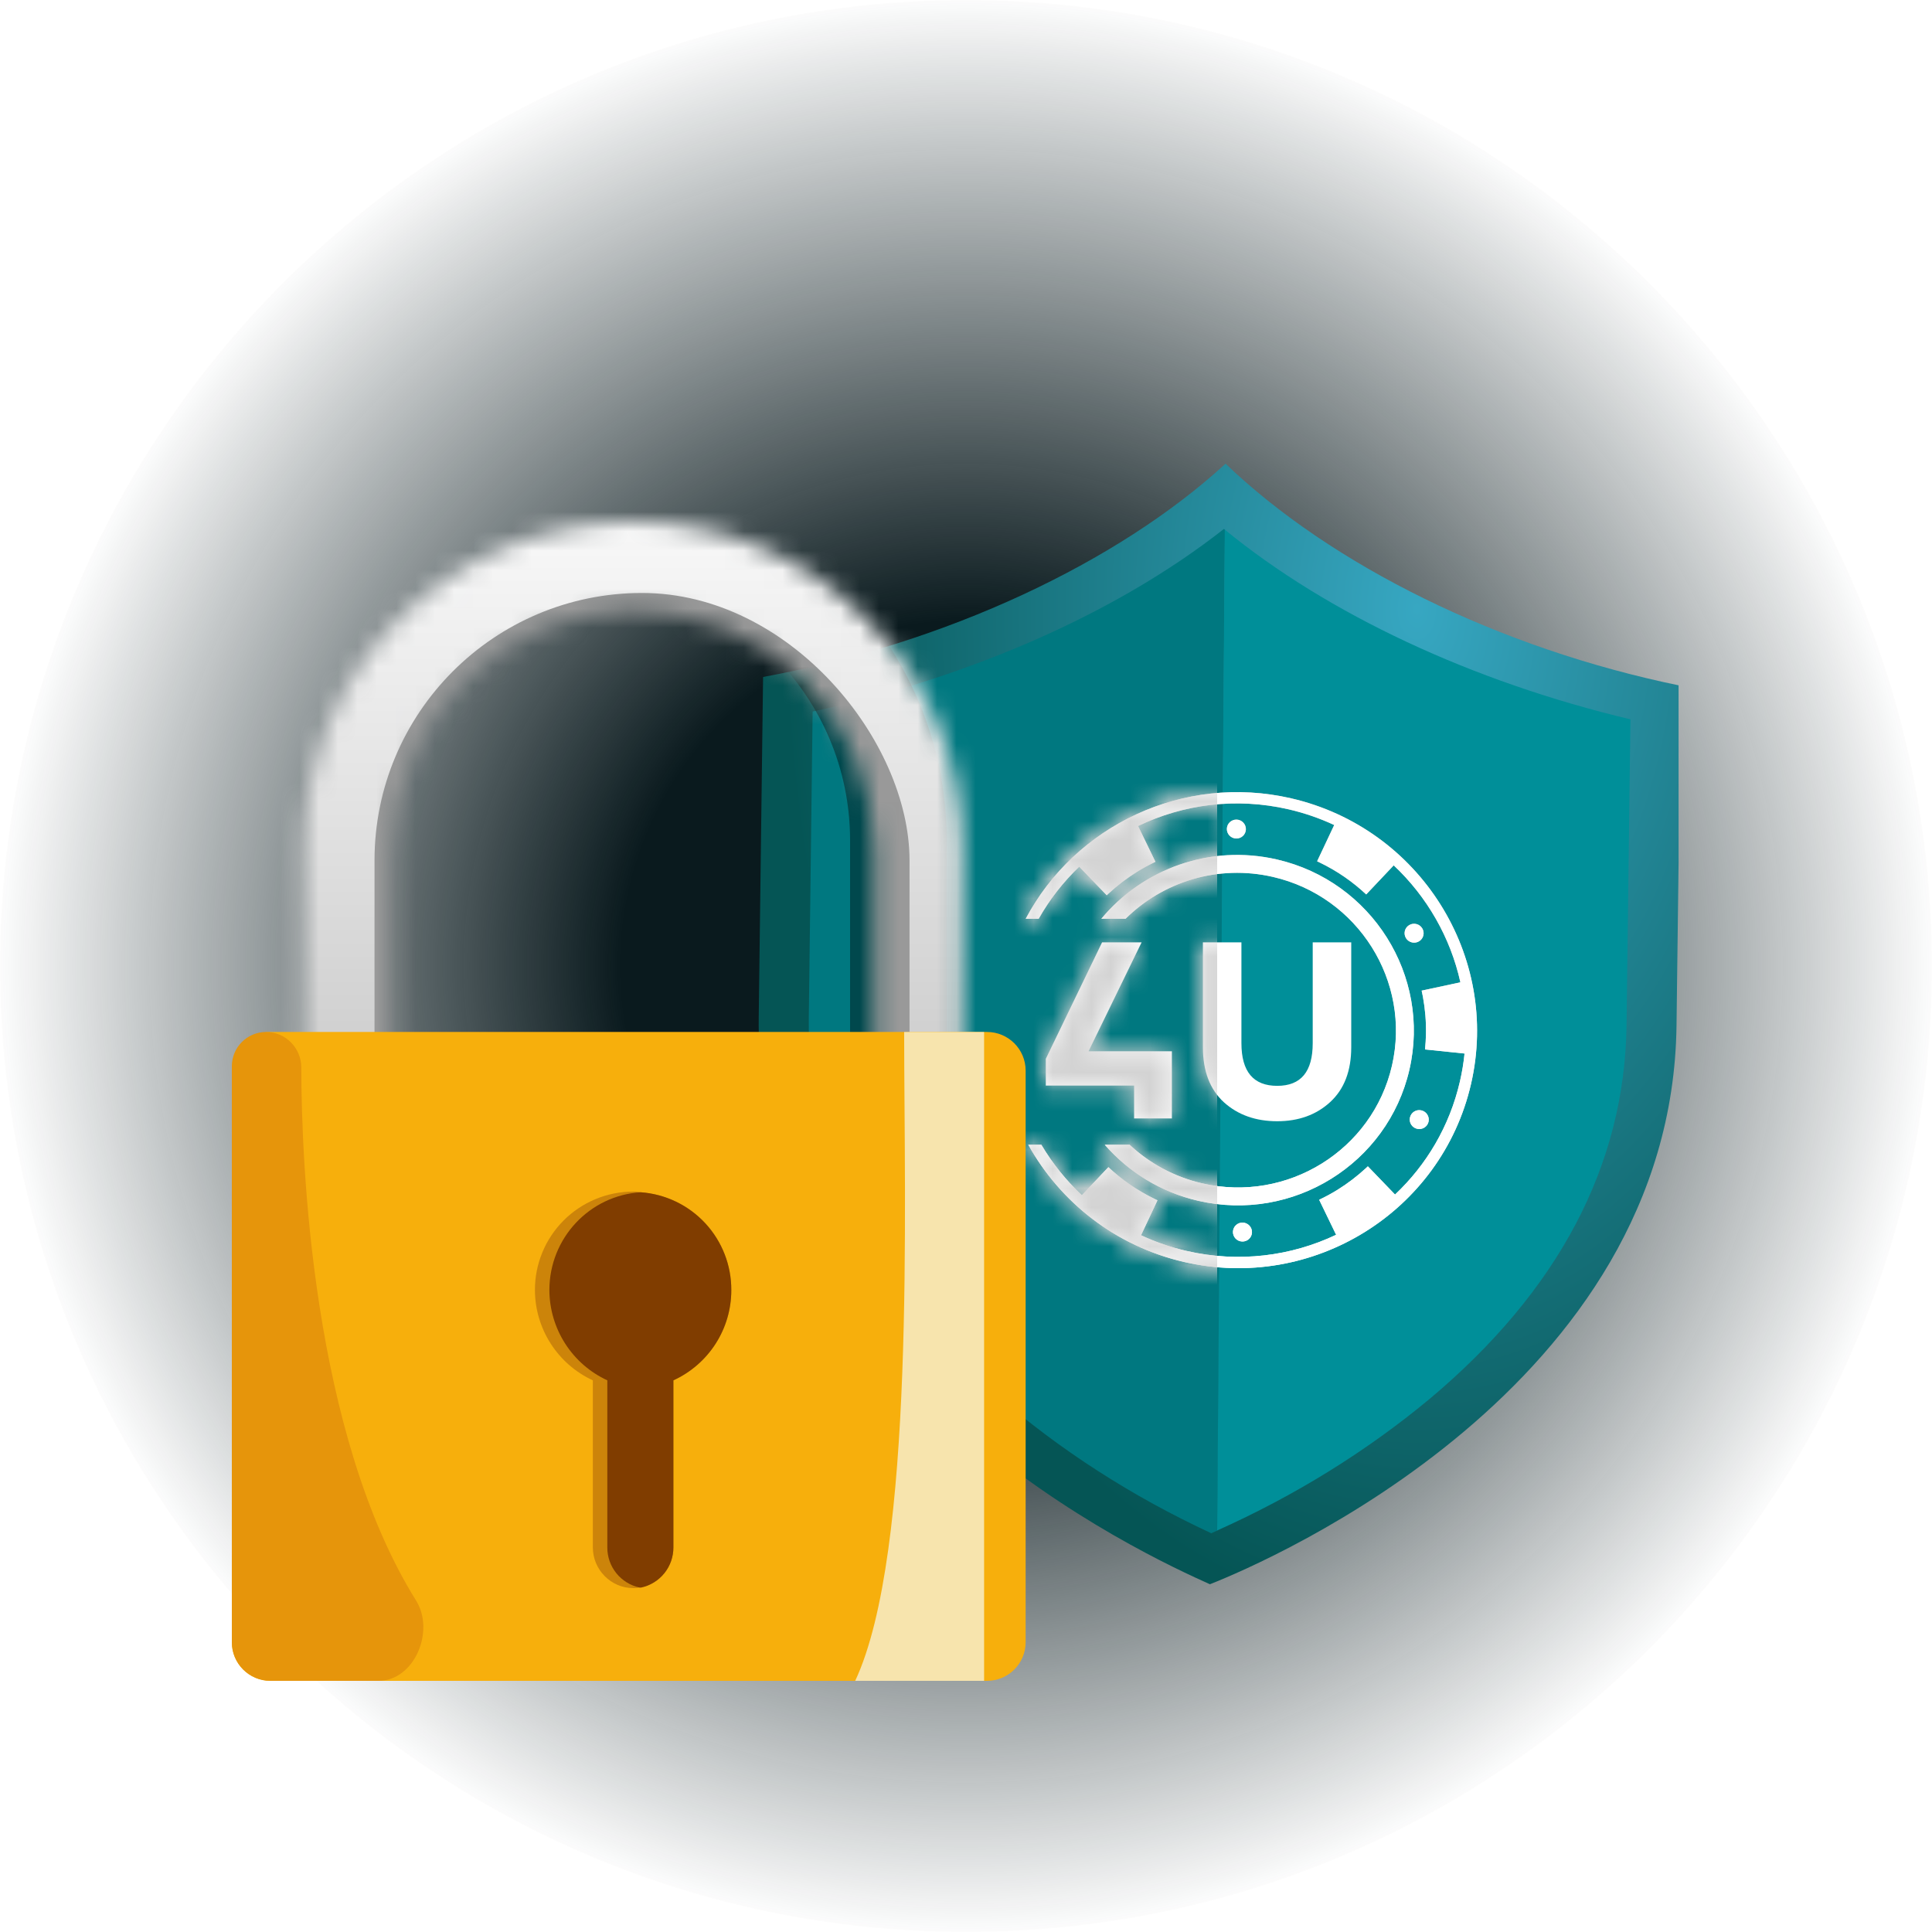 <svg width="100" height="100" viewBox="0 0 100 100" fill="none" xmlns="http://www.w3.org/2000/svg">
<g clip-path="url(#clip0_114_1903)">
<g filter="url(#filter0_f_114_1903)">
<path d="M50 100C77.614 100 100 77.614 100 50C100 22.386 77.614 0 50 0C22.386 0 0 22.386 0 50C0 77.614 22.386 100 50 100Z" fill="url(#paint0_radial_114_1903)"/>
</g>
<g clip-path="url(#clip1_114_1903)">
<path d="M86.684 35.017C86.684 34.948 86.684 34.918 86.684 34.911C86.683 34.924 86.684 35.017 86.684 35.017Z" fill="#D9FFFF"/>
<path d="M86.684 35.017C86.684 34.948 86.684 34.918 86.684 34.911C86.683 34.924 86.684 35.017 86.684 35.017Z" fill="#D9FFFF"/>
<path d="M63.435 24C57.852 29.122 48.975 33.295 39.497 35.04C39.49 35.589 39.451 38.629 39.272 52.639C39.035 71.33 59.459 80.58 62.625 82C65.717 80.786 86.538 71.785 86.776 53.095C86.955 39.085 86.993 36.045 87 35.496C77.573 33.57 68.885 29.227 63.435 24Z" fill="url(#paint1_radial_114_1903)"/>
<path d="M63.352 27.377C57.891 31.668 50.345 35.024 42.062 36.829L41.864 52.663C41.773 59.91 45.039 66.484 51.575 72.204C54.858 75.053 58.605 77.464 62.695 79.36L63.01 79.219L63.404 27.416C63.383 27.402 63.367 27.39 63.352 27.377Z" fill="#007880"/>
<path d="M63.394 27.415L63 79.218C67.015 77.421 70.714 75.131 73.984 72.418C80.662 66.824 84.096 60.315 84.189 53.068L84.391 37.233C76.184 35.276 68.746 31.792 63.394 27.415Z" fill="#008F99"/>
<path fill-rule="evenodd" clip-rule="evenodd" d="M66.83 41.321C73.491 42.859 77.667 49.493 76.139 56.109C74.612 62.725 67.95 66.857 61.29 65.32C57.725 64.496 54.871 62.213 53.224 59.254L53.9 59.253C54.47 60.214 55.176 61.094 55.998 61.864L57.37 60.412C57.715 60.736 58.086 61.036 58.48 61.309C58.89 61.593 59.327 61.846 59.785 62.068L59.91 62.127L59.059 63.936C59.801 64.283 60.591 64.558 61.422 64.749C64.127 65.374 66.832 65.017 69.158 63.913L68.28 62.1C68.604 61.946 68.92 61.776 69.225 61.587C69.752 61.26 70.246 60.882 70.703 60.461L70.8 60.369L72.207 61.83C73.828 60.302 75.029 58.3 75.565 55.977C75.677 55.494 75.756 55.012 75.805 54.531L73.759 54.319C73.786 54.051 73.803 53.784 73.808 53.518C73.82 52.873 73.767 52.237 73.654 51.617C73.64 51.541 73.625 51.465 73.608 51.389L73.584 51.275L75.59 50.845C75.076 48.528 73.865 46.414 72.138 44.791L70.715 46.296C70.369 45.972 69.999 45.672 69.605 45.399C69.194 45.114 68.757 44.861 68.299 44.64L68.174 44.58L69.058 42.703C68.316 42.357 67.528 42.083 66.699 41.891C63.972 41.262 61.245 41.63 58.907 42.755L59.805 44.607C59.481 44.762 59.164 44.932 58.86 45.121C58.333 45.448 57.838 45.825 57.382 46.247L57.285 46.338L55.861 44.86C55.041 45.643 54.33 46.548 53.761 47.556L53.09 47.556C55.644 42.737 61.237 40.03 66.83 41.321ZM64.42 63.294C64.685 63.356 64.851 63.619 64.79 63.882C64.73 64.146 64.465 64.309 64.2 64.248C63.935 64.187 63.769 63.924 63.83 63.66C63.891 63.397 64.155 63.233 64.42 63.294ZM66.1 44.487C71.001 45.619 74.074 50.501 72.949 55.373C71.824 60.244 66.922 63.285 62.021 62.153C60.069 61.703 58.406 60.657 57.184 59.254L58.47 59.254C59.491 60.207 60.77 60.914 62.229 61.251C66.633 62.268 71.037 59.536 72.047 55.164C73.056 50.792 70.295 46.406 65.891 45.39C63.04 44.731 60.189 45.644 58.259 47.556L57.005 47.556C59.133 44.986 62.617 43.683 66.1 44.487ZM73.57 57.473C73.835 57.534 74.001 57.797 73.941 58.061C73.88 58.324 73.615 58.488 73.35 58.427C73.085 58.366 72.919 58.103 72.98 57.839C73.041 57.576 73.305 57.411 73.57 57.473ZM73.304 47.826C73.569 47.887 73.735 48.151 73.674 48.414C73.613 48.678 73.349 48.841 73.084 48.78C72.818 48.719 72.653 48.456 72.713 48.192C72.774 47.929 73.039 47.765 73.304 47.826ZM64.104 42.435C64.37 42.496 64.535 42.76 64.475 43.023C64.414 43.287 64.149 43.451 63.884 43.389C63.619 43.328 63.453 43.065 63.514 42.801C63.574 42.538 63.839 42.374 64.104 42.435Z" fill="url(#paint2_linear_114_1903)"/>
<path fill-rule="evenodd" clip-rule="evenodd" d="M66.83 41.321C73.491 42.859 77.667 49.493 76.139 56.109C74.612 62.725 67.95 66.857 61.29 65.32C57.725 64.496 54.871 62.213 53.224 59.254L53.9 59.253C54.47 60.214 55.176 61.094 55.998 61.864L57.37 60.412C57.715 60.736 58.086 61.036 58.48 61.309C58.89 61.593 59.327 61.846 59.785 62.068L59.91 62.127L59.059 63.936C59.801 64.283 60.591 64.558 61.422 64.749C64.127 65.374 66.832 65.017 69.158 63.913L68.28 62.1C68.604 61.946 68.92 61.776 69.225 61.587C69.752 61.26 70.246 60.882 70.703 60.461L70.8 60.369L72.207 61.83C73.828 60.302 75.029 58.3 75.565 55.977C75.677 55.494 75.756 55.012 75.805 54.531L73.759 54.319C73.786 54.051 73.803 53.784 73.808 53.518C73.82 52.873 73.767 52.237 73.654 51.617C73.64 51.541 73.625 51.465 73.608 51.389L73.584 51.275L75.59 50.845C75.076 48.528 73.865 46.414 72.138 44.791L70.715 46.296C70.369 45.972 69.999 45.672 69.605 45.399C69.194 45.114 68.757 44.861 68.299 44.64L68.174 44.58L69.058 42.703C68.316 42.357 67.528 42.083 66.699 41.891C63.972 41.262 61.245 41.63 58.907 42.755L59.805 44.607C59.481 44.762 59.164 44.932 58.86 45.121C58.333 45.448 57.838 45.825 57.382 46.247L57.285 46.338L55.861 44.86C55.041 45.643 54.33 46.548 53.761 47.556L53.09 47.556C55.644 42.737 61.237 40.03 66.83 41.321ZM64.42 63.294C64.685 63.356 64.851 63.619 64.79 63.882C64.73 64.146 64.465 64.309 64.2 64.248C63.935 64.187 63.769 63.924 63.83 63.66C63.891 63.397 64.155 63.233 64.42 63.294ZM66.1 44.487C71.001 45.619 74.074 50.501 72.949 55.373C71.824 60.244 66.922 63.285 62.021 62.153C60.069 61.703 58.406 60.657 57.184 59.254L58.47 59.254C59.491 60.207 60.77 60.914 62.229 61.251C66.633 62.268 71.037 59.536 72.047 55.164C73.056 50.792 70.295 46.406 65.891 45.39C63.04 44.731 60.189 45.644 58.259 47.556L57.005 47.556C59.133 44.986 62.617 43.683 66.1 44.487ZM73.57 57.473C73.835 57.534 74.001 57.797 73.941 58.061C73.88 58.324 73.615 58.488 73.35 58.427C73.085 58.366 72.919 58.103 72.98 57.839C73.041 57.576 73.305 57.411 73.57 57.473ZM73.304 47.826C73.569 47.887 73.735 48.151 73.674 48.414C73.613 48.678 73.349 48.841 73.084 48.78C72.818 48.719 72.653 48.456 72.713 48.192C72.774 47.929 73.039 47.765 73.304 47.826ZM64.104 42.435C64.37 42.496 64.535 42.76 64.475 43.023C64.414 43.287 64.149 43.451 63.884 43.389C63.619 43.328 63.453 43.065 63.514 42.801C63.574 42.538 63.839 42.374 64.104 42.435Z" fill="white"/>
<path d="M58.701 56.19H54.131V54.804L57.044 48.775H59.09L56.345 54.412H60.657V57.891H58.701V56.19ZM62.262 54.202V48.775H64.256V53.993C64.256 55.471 64.877 56.203 66.108 56.203C67.338 56.203 67.946 55.471 67.946 53.993V48.775H69.94V54.202C69.94 55.432 69.577 56.373 68.852 57.041C68.127 57.708 67.208 58.035 66.108 58.035C64.994 58.035 64.075 57.708 63.35 57.054C62.624 56.387 62.262 55.445 62.262 54.202Z" fill="white"/>
<mask id="mask0_114_1903" style="mask-type:alpha" maskUnits="userSpaceOnUse" x="53" y="41" width="24" height="25">
<path fill-rule="evenodd" clip-rule="evenodd" d="M66.74 41.321C73.401 42.859 77.577 49.493 76.049 56.109C74.522 62.725 67.86 66.857 61.2 65.32C57.635 64.496 54.781 62.213 53.134 59.254L53.81 59.253C54.38 60.214 55.086 61.094 55.908 61.864L57.28 60.412C57.626 60.736 57.996 61.036 58.39 61.309C58.801 61.593 59.237 61.846 59.695 62.068L59.821 62.127L58.969 63.936C59.712 64.283 60.501 64.558 61.332 64.749C64.037 65.374 66.742 65.017 69.068 63.913L68.19 62.1C68.514 61.946 68.83 61.776 69.135 61.587C69.662 61.26 70.157 60.882 70.613 60.461L70.71 60.369L72.117 61.83C73.738 60.302 74.939 58.3 75.475 55.977C75.587 55.494 75.666 55.012 75.715 54.531L73.669 54.319C73.696 54.051 73.713 53.784 73.718 53.518C73.73 52.873 73.677 52.237 73.564 51.617C73.55 51.541 73.535 51.465 73.519 51.389L73.494 51.275L75.5 50.845C74.987 48.528 73.775 46.414 72.048 44.791L70.625 46.296C70.279 45.972 69.909 45.672 69.515 45.399C69.104 45.114 68.668 44.861 68.21 44.64L68.084 44.58L68.968 42.703C68.227 42.357 67.438 42.083 66.609 41.891C63.882 41.262 61.156 41.63 58.817 42.755L59.715 44.607C59.391 44.762 59.075 44.932 58.77 45.121C58.243 45.448 57.748 45.825 57.292 46.247L57.195 46.338L55.772 44.86C54.951 45.643 54.24 46.548 53.671 47.556L53 47.556C55.554 42.737 61.147 40.03 66.74 41.321ZM64.33 63.294C64.596 63.356 64.761 63.619 64.701 63.882C64.64 64.146 64.375 64.309 64.11 64.248C63.845 64.187 63.679 63.924 63.74 63.66C63.801 63.397 64.065 63.233 64.33 63.294ZM66.01 44.487C70.911 45.619 73.984 50.501 72.859 55.373C71.734 60.244 66.832 63.285 61.931 62.153C59.979 61.703 58.316 60.657 57.094 59.254L58.38 59.254C59.401 60.207 60.68 60.914 62.139 61.251C66.543 62.268 70.948 59.536 71.957 55.164C72.966 50.792 70.205 46.406 65.801 45.39C62.95 44.731 60.099 45.644 58.169 47.556L56.915 47.556C59.043 44.986 62.527 43.683 66.01 44.487ZM73.48 57.473C73.746 57.534 73.912 57.797 73.851 58.061C73.79 58.324 73.525 58.488 73.26 58.427C72.995 58.366 72.829 58.103 72.89 57.839C72.951 57.576 73.215 57.411 73.48 57.473ZM73.214 47.826C73.479 47.887 73.645 48.151 73.584 48.414C73.523 48.678 73.259 48.841 72.994 48.78C72.728 48.719 72.563 48.456 72.624 48.192C72.684 47.929 72.949 47.765 73.214 47.826ZM64.014 42.435C64.28 42.496 64.445 42.76 64.385 43.023C64.324 43.287 64.059 43.451 63.794 43.389C63.529 43.328 63.363 43.065 63.424 42.801C63.485 42.538 63.749 42.374 64.014 42.435Z" fill="url(#paint3_linear_114_1903)"/>
<path fill-rule="evenodd" clip-rule="evenodd" d="M66.74 41.321C73.401 42.859 77.577 49.493 76.049 56.109C74.522 62.725 67.86 66.857 61.2 65.32C57.635 64.496 54.781 62.213 53.134 59.254L53.81 59.253C54.38 60.214 55.086 61.094 55.908 61.864L57.28 60.412C57.626 60.736 57.996 61.036 58.39 61.309C58.801 61.593 59.237 61.846 59.695 62.068L59.821 62.127L58.969 63.936C59.712 64.283 60.501 64.558 61.332 64.749C64.037 65.374 66.742 65.017 69.068 63.913L68.19 62.1C68.514 61.946 68.83 61.776 69.135 61.587C69.662 61.26 70.157 60.882 70.613 60.461L70.71 60.369L72.117 61.83C73.738 60.302 74.939 58.3 75.475 55.977C75.587 55.494 75.666 55.012 75.715 54.531L73.669 54.319C73.696 54.051 73.713 53.784 73.718 53.518C73.73 52.873 73.677 52.237 73.564 51.617C73.55 51.541 73.535 51.465 73.519 51.389L73.494 51.275L75.5 50.845C74.987 48.528 73.775 46.414 72.048 44.791L70.625 46.296C70.279 45.972 69.909 45.672 69.515 45.399C69.104 45.114 68.668 44.861 68.21 44.64L68.084 44.58L68.968 42.703C68.227 42.357 67.438 42.083 66.609 41.891C63.882 41.262 61.156 41.63 58.817 42.755L59.715 44.607C59.391 44.762 59.075 44.932 58.77 45.121C58.243 45.448 57.748 45.825 57.292 46.247L57.195 46.338L55.772 44.86C54.951 45.643 54.24 46.548 53.671 47.556L53 47.556C55.554 42.737 61.147 40.03 66.74 41.321ZM64.33 63.294C64.596 63.356 64.761 63.619 64.701 63.882C64.64 64.146 64.375 64.309 64.11 64.248C63.845 64.187 63.679 63.924 63.74 63.66C63.801 63.397 64.065 63.233 64.33 63.294ZM66.01 44.487C70.911 45.619 73.984 50.501 72.859 55.373C71.734 60.244 66.832 63.285 61.931 62.153C59.979 61.703 58.316 60.657 57.094 59.254L58.38 59.254C59.401 60.207 60.68 60.914 62.139 61.251C66.543 62.268 70.948 59.536 71.957 55.164C72.966 50.792 70.205 46.406 65.801 45.39C62.95 44.731 60.099 45.644 58.169 47.556L56.915 47.556C59.043 44.986 62.527 43.683 66.01 44.487ZM73.48 57.473C73.746 57.534 73.912 57.797 73.851 58.061C73.79 58.324 73.525 58.488 73.26 58.427C72.995 58.366 72.829 58.103 72.89 57.839C72.951 57.576 73.215 57.411 73.48 57.473ZM73.214 47.826C73.479 47.887 73.645 48.151 73.584 48.414C73.523 48.678 73.259 48.841 72.994 48.78C72.728 48.719 72.563 48.456 72.624 48.192C72.684 47.929 72.949 47.765 73.214 47.826ZM64.014 42.435C64.28 42.496 64.445 42.76 64.385 43.023C64.324 43.287 64.059 43.451 63.794 43.389C63.529 43.328 63.363 43.065 63.424 42.801C63.485 42.538 63.749 42.374 64.014 42.435Z" fill="white"/>
<path d="M58.611 56.19H54.041V54.804L56.954 48.775H59L56.255 54.412H60.567V57.891H58.611V56.19ZM62.172 54.202V48.775H64.166V53.993C64.166 55.471 64.788 56.203 66.018 56.203C67.248 56.203 67.856 55.471 67.856 53.993V48.775H69.85V54.202C69.85 55.432 69.488 56.373 68.763 57.041C68.037 57.708 67.118 58.035 66.018 58.035C64.904 58.035 63.985 57.708 63.26 57.054C62.535 56.387 62.172 55.445 62.172 54.202Z" fill="white"/>
</mask>
<g mask="url(#mask0_114_1903)">
<rect x="9" y="-5" width="54" height="99" fill="#D3D3D3"/>
</g>
</g>
<mask id="mask1_114_1903" style="mask-type:alpha" maskUnits="userSpaceOnUse" x="39" y="24" width="48" height="58">
<path d="M62.719 24C68.302 29.122 77.179 33.295 86.657 35.04C86.664 35.589 86.702 38.629 86.881 52.639C87.119 71.33 66.695 80.58 63.529 82C60.437 80.786 39.615 71.785 39.377 53.095C39.199 39.085 39.16 36.045 39.153 35.496C48.58 33.57 57.269 29.227 62.719 24Z" fill="url(#paint4_radial_114_1903)"/>
</mask>
<g mask="url(#mask1_114_1903)">
<g opacity="0.4" filter="url(#filter1_f_114_1903)">
<path d="M30.5 25C20.283 25 12 33.283 12 43.5V61.5C12 67.091 14.48 72.103 18.401 75.496C17.504 73.689 17 71.653 17 69.5V43.5C17 36.044 23.044 30 30.5 30C37.956 30 44 36.044 44 43.5V69.5C44 71.653 43.496 73.689 42.599 75.496C46.52 72.103 49 67.091 49 61.5V43.5C49 33.283 40.717 25 30.5 25Z" fill="black"/>
<path d="M50.51 53.615H10C8.895 53.615 8 54.511 8 55.615V88C8 89.105 8.895 90 10 90H50.51C51.615 90 52.51 89.105 52.51 88V55.615C52.51 54.511 51.615 53.615 50.51 53.615Z" fill="black"/>
<path d="M30.925 62.604C30.786 62.574 30.643 62.562 30.501 62.568C29.777 62.568 29.059 62.711 28.39 62.989C27.721 63.267 27.114 63.674 26.602 64.187C26.091 64.7 25.686 65.309 25.41 65.979C25.134 66.649 24.993 67.367 24.995 68.091C24.999 69.156 25.306 70.198 25.882 71.094C26.457 71.99 27.276 72.704 28.243 73.15V82.522C28.243 83.769 29.263 84.799 30.501 84.799C30.62 84.805 30.739 84.793 30.854 84.764H30.958C31.47 84.652 31.928 84.368 32.255 83.96C32.583 83.551 32.761 83.043 32.759 82.519V73.15C33.729 72.707 34.55 71.995 35.126 71.097C35.701 70.201 36.007 69.157 36.006 68.091C36.013 66.703 35.492 65.363 34.549 64.344C33.605 63.326 32.31 62.703 30.925 62.604Z" fill="black"/>
<path d="M30.925 62.604C28.066 62.781 25.806 65.169 25.806 68.091C25.81 69.156 26.118 70.198 26.693 71.094C27.269 71.99 28.088 72.704 29.055 73.15V82.522C29.053 83.046 29.23 83.554 29.558 83.963C29.885 84.371 30.343 84.655 30.854 84.767H30.958C31.47 84.655 31.928 84.371 32.255 83.963C32.583 83.554 32.761 83.046 32.759 82.522L32.759 73.15C33.729 72.707 34.55 71.995 35.126 71.097C35.701 70.201 36.007 69.157 36.006 68.091C36.013 66.703 35.492 65.363 34.549 64.344C33.605 63.326 32.31 62.703 30.925 62.604Z" fill="black"/>
<path d="M18.578 85.887C19.592 87.448 18.536 90 16.674 90L10 90C8.895 90 8 89.105 8 88V55.537C8 54.476 8.86 53.616 9.921 53.616C11.011 53.616 11.89 54.511 11.893 55.602C11.906 61.067 12.51 76.546 18.578 85.887Z" fill="black"/>
<path d="M42.954 90C46.331 82.782 45.699 63.38 45.699 53.616H50.181V90H42.954Z" fill="black"/>
</g>
</g>
<mask id="mask2_114_1903" style="mask-type:alpha" maskUnits="userSpaceOnUse" x="15" y="27" width="35" height="47">
<path fill-rule="evenodd" clip-rule="evenodd" d="M32.769 27C23.338 27 15.692 34.646 15.692 44.077V60.692C15.692 65.854 17.982 70.48 21.601 73.611C20.773 71.944 20.308 70.065 20.308 68.077V44.077C20.308 37.195 25.887 31.615 32.769 31.615C39.652 31.615 45.231 37.195 45.231 44.077V68.077C45.231 70.065 44.765 71.944 43.937 73.611C47.556 70.48 49.846 65.854 49.846 60.692V44.077C49.846 34.646 42.201 27 32.769 27Z" fill="#C4C4C4"/>
</mask>
<g mask="url(#mask2_114_1903)">
<rect x="4.615" y="22.385" width="46.154" height="46.154" fill="url(#paint5_linear_114_1903)"/>
<rect x="19.385" y="30.692" width="27.692" height="38.769" rx="13.846" fill="#999999"/>
</g>
<path d="M51.087 53.414H14C12.895 53.414 12 54.309 12 55.414V85C12 86.105 12.895 87 14 87H51.087C52.191 87 53.087 86.105 53.087 85V55.414C53.087 54.309 52.191 53.414 51.087 53.414Z" fill="#F7AF0C"/>
<path d="M33.162 61.711C33.033 61.684 32.901 61.672 32.77 61.678C32.102 61.678 31.439 61.81 30.822 62.067C30.204 62.324 29.643 62.699 29.172 63.173C28.699 63.647 28.325 64.209 28.071 64.827C27.816 65.445 27.686 66.108 27.688 66.776C27.691 67.759 27.975 68.721 28.506 69.548C29.037 70.376 29.793 71.034 30.686 71.447V80.097C30.686 81.248 31.628 82.199 32.77 82.199C32.88 82.205 32.99 82.194 33.096 82.167H33.192C33.664 82.064 34.087 81.802 34.39 81.424C34.692 81.047 34.856 80.578 34.855 80.094V71.447C35.749 71.037 36.508 70.379 37.039 69.552C37.571 68.724 37.853 67.76 37.852 66.776C37.858 65.495 37.377 64.258 36.507 63.318C35.636 62.377 34.44 61.803 33.162 61.711Z" fill="#CC840A"/>
<path d="M33.162 61.711C30.522 61.875 28.436 64.079 28.436 66.776C28.44 67.759 28.724 68.721 29.255 69.548C29.786 70.376 30.543 71.034 31.435 71.446V80.097C31.433 80.581 31.597 81.05 31.899 81.427C32.202 81.804 32.624 82.066 33.096 82.17H33.192C33.664 82.066 34.087 81.804 34.39 81.427C34.692 81.05 34.856 80.581 34.855 80.097V71.446C35.749 71.037 36.508 70.379 37.039 69.552C37.571 68.724 37.853 67.76 37.852 66.776C37.858 65.495 37.377 64.258 36.507 63.318C35.636 62.377 34.44 61.803 33.162 61.711Z" fill="#803D00"/>
<path d="M21.539 82.85C22.524 84.43 21.449 87 19.587 87H14C12.895 87 12 86.105 12 85V55.188C12 54.209 12.794 53.415 13.773 53.415C14.78 53.415 15.591 54.241 15.594 55.248C15.606 60.225 16.148 74.195 21.539 82.85Z" fill="#E6950B"/>
<path d="M44.265 87C47.382 80.337 46.799 62.428 46.799 53.415H50.937V87H44.265Z" fill="#F7E4AD"/>
</g>
<defs>
<filter id="filter0_f_114_1903" x="-2" y="-2" width="104" height="104" filterUnits="userSpaceOnUse" color-interpolation-filters="sRGB">
<feFlood flood-opacity="0" result="BackgroundImageFix"/>
<feBlend mode="normal" in="SourceGraphic" in2="BackgroundImageFix" result="shape"/>
<feGaussianBlur stdDeviation="1" result="effect1_foregroundBlur_114_1903"/>
</filter>
<filter id="filter1_f_114_1903" x="4" y="21" width="52.51" height="73" filterUnits="userSpaceOnUse" color-interpolation-filters="sRGB">
<feFlood flood-opacity="0" result="BackgroundImageFix"/>
<feBlend mode="normal" in="SourceGraphic" in2="BackgroundImageFix" result="shape"/>
<feGaussianBlur stdDeviation="2" result="effect1_foregroundBlur_114_1903"/>
</filter>
<radialGradient id="paint0_radial_114_1903" cx="0" cy="0" r="1" gradientUnits="userSpaceOnUse" gradientTransform="translate(50 50) rotate(90) scale(50)">
<stop offset="0.354" stop-color="#0A1A1E"/>
<stop offset="1" stop-color="#0A1A1E" stop-opacity="0"/>
</radialGradient>
<radialGradient id="paint1_radial_114_1903" cx="0" cy="0" r="1" gradientUnits="userSpaceOnUse" gradientTransform="translate(73.306 31.371) rotate(180) scale(32.663 52.789)">
<stop stop-color="#37A7C2"/>
<stop offset="1" stop-color="#055555"/>
</radialGradient>
<linearGradient id="paint2_linear_114_1903" x1="64.772" y1="41" x2="64.772" y2="65.641" gradientUnits="userSpaceOnUse">
<stop stop-color="#C1BFBF"/>
<stop offset="1" stop-color="white"/>
</linearGradient>
<linearGradient id="paint3_linear_114_1903" x1="64.682" y1="41" x2="64.682" y2="65.641" gradientUnits="userSpaceOnUse">
<stop stop-color="#C1BFBF"/>
<stop offset="1" stop-color="white"/>
</linearGradient>
<radialGradient id="paint4_radial_114_1903" cx="0" cy="0" r="1" gradientUnits="userSpaceOnUse" gradientTransform="translate(52.847 31.371) scale(32.663 52.789)">
<stop stop-color="#37A7C2"/>
<stop offset="1" stop-color="#055555"/>
</radialGradient>
<linearGradient id="paint5_linear_114_1903" x1="27.692" y1="22.385" x2="27.692" y2="68.538" gradientUnits="userSpaceOnUse">
<stop stop-color="white"/>
<stop offset="0.74" stop-color="#CCCCCC"/>
</linearGradient>
<clipPath id="clip0_114_1903">
<rect width="100" height="100" fill="white"/>
</clipPath>
<clipPath id="clip1_114_1903">
<rect width="47.765" height="58" fill="white" transform="translate(39.118 24)"/>
</clipPath>
</defs>
</svg>
